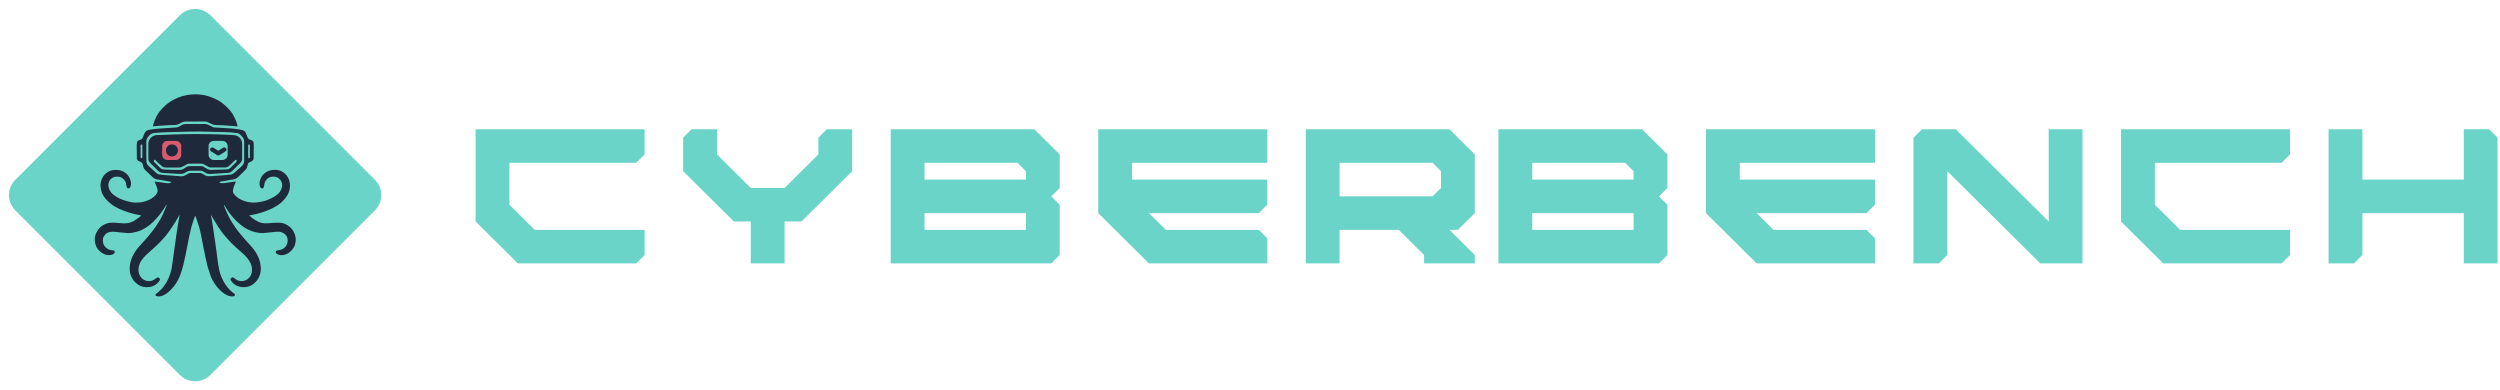 <svg width="1025" height="160" viewBox="0 0 1025 160" fill="none" xmlns="http://www.w3.org/2000/svg">
<path d="M153.715 73.715L86.285 6.285C82.814 2.814 77.186 2.814 73.715 6.285L6.285 73.715C2.814 77.186 2.814 82.814 6.285 86.285L73.715 153.715C77.186 157.186 82.814 157.186 86.285 153.715L153.715 86.285C157.186 82.814 157.186 77.186 153.715 73.715Z" fill="#6AD4C8"/>
<path d="M104.016 63.623C104.015 63.972 104.009 64.322 104.015 64.671C104.03 65.483 103.526 66.007 102.861 66.278C102.557 66.402 102.241 66.526 101.982 66.717C101.653 66.96 101.601 67.366 101.512 67.739C101.374 68.319 101.27 68.921 100.859 69.388C100.511 69.785 100.122 70.147 99.744 70.517C99.11 71.137 98.454 71.736 97.837 72.371C97.098 73.129 96.219 73.541 95.152 73.649C94.388 73.726 93.635 73.911 92.877 74.042C92.05 74.184 91.222 74.312 90.397 74.46C90.217 74.492 90.049 74.583 89.822 74.666C90.156 74.974 90.473 75.107 90.839 75.118C91.579 75.142 92.306 75.047 93.033 74.922C93.761 74.797 94.495 74.71 95.227 74.609C95.673 74.547 96.119 74.488 96.565 74.431C96.607 74.426 96.688 74.445 96.689 74.459C96.696 74.519 96.693 74.587 96.67 74.642C96.429 75.197 96.142 75.736 95.95 76.307C95.744 76.917 95.574 77.549 95.487 78.184C95.408 78.76 95.705 79.269 96.066 79.712C96.971 80.821 98.125 81.592 99.456 82.141C100.254 82.47 101.073 82.719 101.918 82.878C102.954 83.072 104.011 83.109 105.057 83.028C105.838 82.968 106.609 82.772 107.385 82.641C108.653 82.425 109.822 81.942 110.984 81.418C112.009 80.956 112.958 80.383 113.81 79.673C114.524 79.078 115.044 78.32 115.371 77.445C115.585 76.875 115.734 76.289 115.675 75.683C115.602 74.928 115.373 74.213 114.859 73.627C114.009 72.656 112.883 72.311 111.629 72.423C110.686 72.507 109.894 72.935 109.256 73.659C108.704 74.286 108.419 74.993 108.333 75.802C108.302 76.098 108.268 76.403 108.168 76.681C108.098 76.877 107.951 77.103 107.774 77.192C107.508 77.326 107.205 77.282 106.952 77.061C106.598 76.753 106.537 76.328 106.466 75.913C106.276 74.816 106.551 73.789 107.041 72.817C107.562 71.785 108.363 71.009 109.383 70.433C110.616 69.736 111.951 69.555 113.332 69.659C114.367 69.737 115.333 70.081 116.175 70.687C116.952 71.246 117.606 71.918 118.065 72.772C118.528 73.633 118.779 74.536 118.864 75.501C119.008 77.134 118.639 78.655 117.809 80.055C117.423 80.706 116.937 81.305 116.454 81.893C115.613 82.915 114.554 83.696 113.437 84.402C112.433 85.035 111.388 85.594 110.276 86.025C109.423 86.356 108.578 86.714 107.708 86.998C106.742 87.314 105.758 87.585 104.77 87.828C104.024 88.011 103.259 88.117 102.503 88.258C102.39 88.279 102.278 88.305 102.13 88.336C102.572 88.696 102.985 89.056 103.423 89.384C104.204 89.97 105.006 90.523 105.909 90.924C106.682 91.266 107.471 91.522 108.327 91.529C108.927 91.533 109.528 91.556 110.127 91.523C110.834 91.484 111.537 91.362 112.244 91.334C113.094 91.299 113.949 91.298 114.799 91.331C116.036 91.379 117.15 91.844 118.146 92.519C119.536 93.461 120.48 94.75 120.961 96.36C121.187 97.119 121.305 97.887 121.248 98.667C121.151 99.985 120.748 101.208 119.887 102.25C119.256 103.012 118.538 103.68 117.618 104.104C116.803 104.479 115.947 104.705 115.046 104.606C114.407 104.536 113.782 104.373 113.299 103.892C112.847 103.441 113.006 103.045 113.391 102.77C113.547 102.659 113.791 102.665 113.996 102.623C114.409 102.539 114.837 102.501 115.233 102.369C116.483 101.955 117.334 101.096 117.738 99.885C118.058 98.929 118.045 97.932 117.577 97.001C117.24 96.331 116.693 95.84 116.027 95.478C115.403 95.139 114.74 94.993 114.022 94.998C113.187 95.003 112.365 95.094 111.541 95.204C110.856 95.296 110.167 95.354 109.478 95.413C108.77 95.474 108.06 95.556 107.351 95.558C106.499 95.56 105.66 95.416 104.826 95.231C103.739 94.99 102.706 94.616 101.715 94.13C100.644 93.605 99.64 92.966 98.734 92.195C97.968 91.543 97.198 90.89 96.487 90.183C95.896 89.593 95.39 88.921 94.841 88.29C93.724 87.006 92.886 85.538 91.978 84.117C91.945 84.065 91.875 84.036 91.822 83.996C91.799 84.012 91.775 84.027 91.752 84.042C91.939 84.558 92.097 85.087 92.319 85.589C92.868 86.827 93.409 88.072 94.025 89.279C94.49 90.189 95.046 91.056 95.597 91.921C96.104 92.715 96.638 93.495 97.2 94.253C97.715 94.949 98.271 95.616 98.831 96.278C99.605 97.195 100.397 98.098 101.187 99.002C101.494 99.353 101.82 99.69 102.133 100.037C102.954 100.945 103.791 101.84 104.48 102.855C105.342 104.127 106.047 105.473 106.463 106.947C106.653 107.625 106.773 108.325 106.869 109.022C106.938 109.523 106.941 110.037 106.925 110.543C106.894 111.567 106.645 112.549 106.24 113.492C105.79 114.541 105.072 115.399 104.215 116.146C103.412 116.847 102.478 117.341 101.433 117.579C100.738 117.738 100.025 117.797 99.296 117.718C98.649 117.647 98.029 117.52 97.423 117.297C96.854 117.088 96.339 116.788 95.891 116.394C95.424 115.985 94.991 115.54 94.669 115.003C94.488 114.7 94.479 114.448 94.698 114.145C94.906 113.857 95.189 113.631 95.553 113.733C95.799 113.802 96.011 114.008 96.22 114.174C97.024 114.814 97.893 115.248 98.969 115.259C100.261 115.273 101.308 114.792 102.154 113.871C102.725 113.25 103.068 112.496 103.227 111.678C103.479 110.385 103.294 109.122 102.745 107.939C102.43 107.259 102.003 106.614 101.539 106.019C101.039 105.378 100.463 104.788 99.874 104.222C99.119 103.497 98.316 102.819 97.536 102.119C97.097 101.726 96.658 101.334 96.226 100.934C95.736 100.479 95.23 100.038 94.774 99.552C93.972 98.699 93.202 97.817 92.421 96.945C91.246 95.634 90.239 94.2 89.285 92.733C88.617 91.706 88.007 90.642 87.377 89.592C87.124 89.17 86.888 88.738 86.642 88.313C86.614 88.265 86.568 88.228 86.481 88.216C86.629 88.977 86.789 89.736 86.92 90.499C87.028 91.124 87.095 91.755 87.19 92.382C87.265 92.875 87.363 93.365 87.436 93.859C87.518 94.412 87.582 94.968 87.658 95.522C87.707 95.878 87.763 96.232 87.816 96.587C87.885 97.048 87.951 97.51 88.022 97.972C88.106 98.515 88.2 99.057 88.277 99.601C88.356 100.155 88.415 100.712 88.492 101.267C88.59 101.96 88.706 102.651 88.798 103.345C88.88 103.959 88.932 104.577 89.014 105.19C89.102 105.842 89.215 106.491 89.308 107.143C89.373 107.589 89.409 108.04 89.484 108.485C89.617 109.289 89.737 110.097 89.922 110.889C90.302 112.512 90.904 114.064 91.734 115.513C92.206 116.336 92.76 117.119 93.343 117.87C93.785 118.439 94.313 118.949 94.839 119.447C95.198 119.788 95.615 120.071 96.016 120.365C96.376 120.629 96.481 120.929 96.225 121.209C96.096 121.349 95.869 121.438 95.672 121.477C95.041 121.602 94.422 121.507 93.814 121.315C92.626 120.938 91.65 120.236 90.735 119.426C89.668 118.482 88.749 117.417 87.967 116.239C87.31 115.25 86.743 114.212 86.355 113.09C85.949 111.917 85.537 110.744 85.182 109.555C84.95 108.778 84.816 107.972 84.633 107.18C84.469 106.47 84.283 105.765 84.131 105.052C84.004 104.451 83.92 103.841 83.799 103.239C83.715 102.817 83.593 102.404 83.504 101.983C83.419 101.584 83.356 101.181 83.281 100.781C83.185 100.266 83.088 99.752 82.988 99.238C82.809 98.318 82.632 97.397 82.446 96.478C82.349 95.998 82.244 95.52 82.129 95.044C81.929 94.223 81.751 93.395 81.504 92.588C81.152 91.442 80.749 90.31 80.362 89.174C80.289 88.961 80.188 88.757 80.1 88.548C80.069 88.548 80.038 88.548 80.006 88.549C79.902 88.787 79.777 89.018 79.695 89.264C79.297 90.457 78.879 91.645 78.531 92.853C78.26 93.792 78.082 94.756 77.862 95.709C77.73 96.283 77.583 96.853 77.465 97.429C77.309 98.185 77.177 98.946 77.03 99.704C76.903 100.356 76.764 101.006 76.637 101.658C76.487 102.423 76.349 103.191 76.195 103.956C76.076 104.548 75.943 105.139 75.813 105.729C75.595 106.717 75.395 107.709 75.147 108.69C74.916 109.604 74.643 110.509 74.37 111.413C74.002 112.63 73.516 113.803 72.917 114.93C72.423 115.861 71.851 116.745 71.163 117.549C70.672 118.124 70.165 118.69 69.619 119.214C68.907 119.898 68.116 120.499 67.227 120.948C66.524 121.304 65.769 121.544 64.965 121.529C64.666 121.524 64.36 121.452 64.073 121.36C63.717 121.246 63.625 120.788 63.905 120.548C64.308 120.2 64.748 119.893 65.146 119.54C65.595 119.142 66.027 118.723 66.442 118.29C66.69 118.03 66.903 117.734 67.111 117.44C67.458 116.95 67.813 116.462 68.12 115.948C68.855 114.721 69.425 113.421 69.851 112.06C70.124 111.186 70.35 110.304 70.471 109.396C70.599 108.429 70.744 107.464 70.885 106.498C71.021 105.558 71.167 104.618 71.297 103.677C71.379 103.08 71.43 102.48 71.512 101.883C71.602 101.231 71.717 100.583 71.812 99.931C71.891 99.386 71.956 98.838 72.031 98.292C72.087 97.879 72.151 97.467 72.21 97.054C72.29 96.501 72.366 95.948 72.447 95.395C72.495 95.073 72.554 94.754 72.602 94.433C72.674 93.955 72.736 93.475 72.812 92.998C72.964 92.061 73.122 91.125 73.278 90.189C73.382 89.566 73.488 88.943 73.595 88.32C73.603 88.274 73.627 88.231 73.644 88.187C73.623 88.174 73.602 88.162 73.58 88.149C73.498 88.272 73.407 88.39 73.333 88.518C72.83 89.393 72.362 90.288 71.822 91.14C71.064 92.338 70.269 93.514 69.461 94.68C68.985 95.368 68.469 96.031 67.941 96.683C67.504 97.222 67.034 97.734 66.563 98.245C66.06 98.791 65.555 99.337 65.024 99.855C64.289 100.571 63.534 101.269 62.776 101.962C62.008 102.664 61.239 103.363 60.448 104.039C59.518 104.834 58.715 105.734 58.023 106.733C57.387 107.653 56.978 108.667 56.828 109.764C56.682 110.831 56.796 111.88 57.28 112.868C57.769 113.866 58.53 114.607 59.577 115.002C60.416 115.318 61.295 115.368 62.184 115.105C62.927 114.886 63.542 114.475 64.116 113.99C64.645 113.542 65.393 113.752 65.561 114.42C65.645 114.754 65.44 115.02 65.259 115.267C64.738 115.975 64.112 116.583 63.328 117.008C62.729 117.333 62.082 117.561 61.4 117.646C60.891 117.71 60.372 117.768 59.862 117.745C58.589 117.687 57.419 117.285 56.396 116.537C55.47 115.86 54.696 115.041 54.135 114.032C53.654 113.166 53.376 112.239 53.239 111.279C53.115 110.42 53.155 109.552 53.265 108.681C53.471 107.055 54.05 105.563 54.834 104.137C55.334 103.229 55.909 102.365 56.602 101.584C57.221 100.887 57.845 100.193 58.467 99.498C59.094 98.797 59.737 98.108 60.346 97.391C61.054 96.557 61.736 95.701 62.422 94.849C63.535 93.463 64.512 91.986 65.408 90.459C65.898 89.624 66.379 88.779 66.778 87.901C67.315 86.725 67.77 85.512 68.257 84.314C68.29 84.231 68.302 84.139 68.339 83.989C68.244 84.042 68.161 84.06 68.128 84.11C67.692 84.781 67.28 85.469 66.827 86.129C66.337 86.847 65.846 87.569 65.29 88.237C64.53 89.148 63.744 90.043 62.903 90.882C62.048 91.734 61.091 92.484 60.076 93.156C58.851 93.967 57.543 94.622 56.114 95.006C55.391 95.201 54.65 95.342 53.909 95.457C53.386 95.538 52.847 95.577 52.319 95.558C51.568 95.53 50.82 95.436 50.072 95.363C49.435 95.301 48.797 95.247 48.165 95.154C47.398 95.041 46.63 94.98 45.855 95.007C44.391 95.059 43.281 95.727 42.559 96.955C42.158 97.635 42.118 98.407 42.222 99.195C42.349 100.154 42.78 100.94 43.495 101.578C44.116 102.132 44.851 102.475 45.695 102.572C45.983 102.605 46.273 102.624 46.556 102.68C47.049 102.778 47.208 103.45 46.846 103.849C46.445 104.293 45.902 104.469 45.339 104.559C43.961 104.779 42.737 104.371 41.629 103.585C40.72 102.942 39.993 102.134 39.507 101.141C39.172 100.458 38.978 99.733 38.893 98.972C38.725 97.47 39.071 96.084 39.829 94.795C40.085 94.358 40.428 93.967 40.755 93.574C41.375 92.828 42.175 92.316 43.058 91.919C43.763 91.603 44.491 91.367 45.271 91.327C45.822 91.299 46.376 91.257 46.926 91.282C47.659 91.316 48.389 91.412 49.121 91.475C49.429 91.501 49.738 91.513 50.047 91.529C50.382 91.547 50.717 91.579 51.052 91.577C52.01 91.572 52.941 91.44 53.841 91.078C54.96 90.627 55.929 89.949 56.88 89.24C57.251 88.963 57.593 88.646 57.944 88.35C57.148 88.183 56.355 88.036 55.573 87.847C54.592 87.609 53.6 87.39 52.647 87.066C51.343 86.624 50.043 86.149 48.793 85.579C47.653 85.059 46.55 84.44 45.578 83.638C45.007 83.167 44.412 82.715 43.903 82.185C42.859 81.099 41.996 79.881 41.569 78.426C41.399 77.847 41.335 77.236 41.247 76.636C41.093 75.585 41.297 74.573 41.663 73.592C42.037 72.587 42.636 71.735 43.485 71.041C44.237 70.428 45.061 69.995 46.016 69.787C46.805 69.615 47.594 69.629 48.394 69.693C49.125 69.751 49.804 69.976 50.448 70.287C51.211 70.656 51.866 71.172 52.41 71.828C53.064 72.615 53.438 73.518 53.635 74.499C53.78 75.221 53.691 75.936 53.47 76.632C53.325 77.085 52.873 77.32 52.406 77.216C52.191 77.168 51.966 76.895 51.922 76.642C51.839 76.168 51.749 75.695 51.665 75.22C51.553 74.584 51.222 74.06 50.792 73.59C49.937 72.656 48.841 72.299 47.6 72.422C46.787 72.502 46.033 72.823 45.445 73.391C44.964 73.857 44.675 74.453 44.524 75.111C44.211 76.478 44.687 77.651 45.444 78.751C46.005 79.567 46.816 80.117 47.643 80.637C48.629 81.256 49.686 81.751 50.792 82.109C51.782 82.428 52.803 82.669 53.825 82.879C54.848 83.089 55.9 83.105 56.938 83.03C57.83 82.966 58.718 82.814 59.577 82.534C60.544 82.218 61.472 81.831 62.316 81.262C63.119 80.719 63.844 80.097 64.34 79.26C64.626 78.776 64.688 78.252 64.571 77.693C64.387 76.81 64.049 75.983 63.691 75.161C63.612 74.979 63.508 74.808 63.427 74.626C63.404 74.575 63.421 74.506 63.42 74.446C63.473 74.447 63.526 74.443 63.577 74.45C64.269 74.536 64.962 74.616 65.653 74.713C66.257 74.798 66.855 74.922 67.461 74.995C68.164 75.079 68.872 75.222 69.58 75.061C69.807 75.01 70.014 74.871 70.23 74.773C70.23 74.734 70.23 74.696 70.23 74.657C70.067 74.59 69.911 74.492 69.741 74.46C68.785 74.28 67.827 74.111 66.868 73.948C66.016 73.803 65.161 73.673 64.308 73.534C63.726 73.44 63.205 73.21 62.777 72.809C61.916 72.003 61.06 71.191 60.21 70.374C59.855 70.033 59.487 69.699 59.184 69.316C58.821 68.856 58.707 68.282 58.591 67.721C58.471 67.139 58.262 66.627 57.638 66.391C57.349 66.281 57.054 66.173 56.79 66.017C56.317 65.736 56.1 65.289 56.093 64.755C56.082 63.936 56.097 63.117 56.088 62.298C56.079 61.389 56.044 60.479 56.044 59.57C56.044 59.186 56.085 58.8 56.143 58.419C56.215 57.938 56.577 57.677 56.989 57.488C57.232 57.378 57.495 57.308 57.752 57.227C58.276 57.061 58.46 56.618 58.642 56.176C58.85 55.67 59.043 55.158 59.256 54.654C59.598 53.849 60.237 53.397 61.095 53.243C61.853 53.107 62.615 52.977 63.38 52.888C64.204 52.792 65.033 52.743 65.86 52.678C66.569 52.623 67.278 52.572 67.988 52.525C68.588 52.486 69.189 52.458 69.789 52.421C70.602 52.372 71.416 52.328 72.229 52.266C72.862 52.217 73.403 51.925 73.933 51.606C74.399 51.324 74.858 51.022 75.41 50.919C75.61 50.881 75.814 50.841 76.016 50.84C78.629 50.835 81.243 50.845 83.856 50.832C84.617 50.828 85.274 51.076 85.917 51.445C86.409 51.727 86.932 51.961 87.455 52.187C87.626 52.261 87.839 52.255 88.034 52.267C89.02 52.322 90.008 52.368 90.995 52.423C91.483 52.451 91.97 52.492 92.457 52.524C93.288 52.577 94.121 52.608 94.95 52.683C95.857 52.764 96.766 52.853 97.666 52.994C98.346 53.1 99.025 53.256 99.683 53.458C100.199 53.616 100.546 54.029 100.772 54.5C101.027 55.03 101.257 55.576 101.446 56.132C101.658 56.753 102.008 57.186 102.691 57.337C103.082 57.423 103.464 57.578 103.7 57.925C103.832 58.119 103.987 58.344 104 58.562C104.05 59.434 104.049 60.309 104.063 61.183C104.064 61.245 104.032 61.308 104.015 61.407C104.015 61.455 104.016 61.466 104.016 61.476C104.016 61.579 104.015 61.682 104.015 61.819C104.015 61.864 104.016 61.875 104.016 61.885C104.015 62.037 104.014 62.189 104.014 62.342C104.014 62.732 104.014 63.123 104.014 63.553C104.015 63.602 104.016 63.613 104.016 63.623ZM101.722 62.239C101.739 63.028 101.754 63.817 101.775 64.607C101.782 64.854 101.982 64.955 102.218 64.85C102.442 64.751 102.451 64.564 102.451 64.367C102.451 63.108 102.45 61.85 102.453 60.592C102.453 60.495 102.484 60.398 102.502 60.269C102.502 60.258 102.501 60.248 102.503 60.192C102.485 59.958 102.483 59.722 102.445 59.492C102.41 59.277 102.258 59.182 102.034 59.221C101.832 59.257 101.754 59.401 101.752 59.578C101.748 59.881 101.776 60.185 101.771 60.488C101.763 61.035 101.741 61.582 101.723 62.16C101.723 62.171 101.724 62.181 101.722 62.239ZM98.515 55.18C98.155 54.918 97.793 54.639 97.339 54.575C96.573 54.467 95.801 54.385 95.029 54.318C94.397 54.263 93.76 54.242 93.125 54.212C92.308 54.174 91.491 54.132 90.674 54.111C89.041 54.069 87.407 54.041 85.774 54.006C85.066 53.991 84.358 53.971 83.65 53.956C82.82 53.937 81.991 53.907 81.161 53.908C80.262 53.909 79.363 53.938 78.464 53.956C77.687 53.971 76.909 53.99 76.132 54.007C74.559 54.041 72.987 54.071 71.414 54.11C70.354 54.137 69.294 54.174 68.234 54.212C67.434 54.241 66.634 54.273 65.834 54.315C64.995 54.359 64.153 54.389 63.318 54.478C62.934 54.519 62.545 54.647 62.191 54.805C61.592 55.071 61.164 55.553 60.76 56.046C60.291 56.618 60.003 57.268 60 58.01C59.991 59.969 59.992 61.928 59.999 63.887C60.002 64.701 60.038 65.516 60.047 66.33C60.054 66.896 60.311 67.363 60.67 67.766C60.988 68.125 61.366 68.432 61.721 68.759C62.507 69.481 63.287 70.21 64.085 70.919C64.399 71.197 64.761 71.421 65.194 71.49C65.553 71.548 65.914 71.604 66.276 71.642C66.989 71.718 67.703 71.787 68.418 71.846C68.965 71.891 69.514 71.91 70.062 71.952C70.872 72.014 71.681 72.086 72.491 72.155C72.84 72.185 73.188 72.25 73.536 72.247C74.168 72.243 74.822 72.377 75.424 72.114C75.93 71.892 76.421 71.629 76.887 71.337C77.311 71.072 77.743 70.92 78.247 70.924C79.505 70.934 80.764 70.924 82.023 70.932C82.206 70.933 82.406 70.952 82.567 71.027C82.931 71.197 83.291 71.384 83.625 71.605C84.293 72.047 85.003 72.319 85.823 72.258C86.131 72.235 86.44 72.227 86.749 72.205C87.423 72.157 88.097 72.101 88.772 72.053C89.533 71.999 90.295 71.95 91.056 71.899C91.304 71.882 91.552 71.868 91.8 71.846C92.557 71.78 93.316 71.718 94.072 71.641C94.516 71.596 94.976 71.575 95.367 71.332C95.717 71.115 96.063 70.882 96.376 70.617C96.8 70.258 97.187 69.856 97.599 69.481C98.154 68.978 98.743 68.507 99.27 67.978C99.85 67.396 100.112 66.67 100.11 65.846C100.102 63.239 100.104 60.632 100.109 58.026C100.11 57.43 99.924 56.884 99.596 56.409C99.294 55.974 98.897 55.604 98.515 55.18ZM58.365 61.684C58.368 61.606 58.375 61.528 58.374 61.451C58.368 60.827 58.364 60.203 58.352 59.58C58.348 59.401 58.272 59.259 58.071 59.221C57.86 59.182 57.701 59.265 57.664 59.468C57.621 59.706 57.609 59.952 57.607 60.194C57.606 60.409 57.65 60.624 57.651 60.839C57.655 62.004 57.651 63.17 57.655 64.336C57.656 64.45 57.651 64.595 57.715 64.672C57.801 64.773 57.95 64.873 58.075 64.879C58.221 64.885 58.338 64.778 58.335 64.585C58.331 64.349 58.378 64.111 58.38 63.874C58.386 63.158 58.381 62.442 58.365 61.684Z" fill="#1E293B"/>
<path d="M74.895 39.383C75.69 39.212 76.457 38.995 77.24 38.884C78.102 38.761 78.977 38.711 79.848 38.673C80.947 38.626 82.037 38.73 83.125 38.91C84.121 39.074 85.093 39.313 86.038 39.645C86.791 39.909 87.526 40.229 88.255 40.554C89.526 41.12 90.687 41.868 91.742 42.762C92.426 43.343 93.097 43.948 93.711 44.599C94.513 45.449 95.23 46.373 95.759 47.418C96.123 48.137 96.49 48.858 96.784 49.606C97.04 50.259 97.197 50.95 97.395 51.625C97.409 51.671 97.397 51.725 97.397 51.8C97.109 51.782 96.829 51.771 96.551 51.747C96.263 51.722 95.976 51.675 95.687 51.654C94.9 51.597 94.113 51.55 93.326 51.498C92.803 51.464 92.282 51.425 91.759 51.398C90.986 51.358 90.212 51.328 89.438 51.294C89.051 51.277 88.664 51.262 88.278 51.243C87.65 51.212 87.069 51.043 86.522 50.726C86.038 50.446 85.528 50.206 85.019 49.971C84.856 49.897 84.658 49.88 84.475 49.867C84.097 49.838 83.718 49.815 83.34 49.814C81.101 49.809 78.861 49.801 76.622 49.819C76.088 49.824 75.531 49.849 75.027 49.999C74.519 50.15 74.049 50.447 73.588 50.721C73.036 51.048 72.446 51.217 71.809 51.242C71.214 51.265 70.619 51.271 70.024 51.296C69.38 51.323 68.736 51.361 68.093 51.397C67.219 51.446 66.344 51.49 65.471 51.553C64.695 51.608 63.921 51.685 63.146 51.756C63.012 51.768 62.88 51.797 62.684 51.828C62.75 51.519 62.791 51.245 62.868 50.981C63.18 49.913 63.552 48.867 64.078 47.88C64.582 46.935 65.137 46.019 65.859 45.218C66.47 44.54 67.09 43.863 67.767 43.25C68.849 42.27 70.057 41.452 71.365 40.78C72.293 40.303 73.25 39.894 74.247 39.578C74.455 39.511 74.665 39.448 74.895 39.383Z" fill="#1E293B"/>
<path d="M95.537 69.764C95.147 70.169 94.751 70.54 94.218 70.72C94.012 70.789 93.796 70.854 93.581 70.87C92.895 70.919 92.207 70.934 91.52 70.98C90.658 71.038 89.797 71.116 88.935 71.18C88.592 71.205 88.248 71.215 87.904 71.233C87.261 71.267 86.618 71.329 85.974 71.327C85.423 71.325 84.882 71.227 84.397 70.926C83.976 70.664 83.551 70.404 83.107 70.184C82.888 70.077 82.622 70.017 82.377 70.014C80.91 69.999 79.442 70.021 77.976 69.999C77.418 69.99 76.956 70.173 76.495 70.448C76.028 70.726 75.552 71.008 75.044 71.192C74.712 71.312 74.315 71.267 73.947 71.284C73.722 71.295 73.495 71.294 73.27 71.283C72.335 71.236 71.4 71.184 70.465 71.13C69.969 71.101 69.474 71.061 68.977 71.029C68.155 70.977 67.331 70.947 66.511 70.868C65.917 70.811 65.389 70.564 64.96 70.146C63.846 69.058 62.733 67.969 61.627 66.874C61.103 66.354 60.831 65.723 60.831 64.985C60.832 62.949 60.821 60.913 60.837 58.876C60.843 58.102 61.099 57.405 61.605 56.789C62.13 56.151 62.769 55.698 63.574 55.481C63.761 55.431 63.956 55.398 64.149 55.389C64.709 55.363 65.27 55.353 65.831 55.334C66.796 55.301 67.76 55.268 68.725 55.232C69.586 55.2 70.447 55.161 71.307 55.131C71.937 55.109 72.567 55.097 73.197 55.079C73.697 55.064 74.197 55.038 74.697 55.029C76.004 55.008 77.311 54.991 78.618 54.978C79.349 54.971 80.079 54.977 80.81 54.977C81.071 54.977 81.333 54.975 81.595 54.977C83.258 54.994 84.921 55.008 86.584 55.029C87.188 55.037 87.792 55.061 88.396 55.079C88.904 55.095 89.413 55.113 89.921 55.13C90.938 55.164 91.955 55.194 92.972 55.234C93.651 55.26 94.33 55.286 95.007 55.339C95.582 55.385 96.187 55.377 96.722 55.556C98.098 56.017 98.964 56.972 99.22 58.406C99.255 58.604 99.272 58.807 99.272 59.007C99.276 61.035 99.28 63.062 99.271 65.09C99.269 65.75 99.011 66.333 98.547 66.801C97.56 67.796 96.55 68.769 95.537 69.764ZM92.841 68.58C92.65 68.612 92.459 68.672 92.268 68.673C90.306 68.68 88.344 68.681 86.382 68.672C86.174 68.672 85.943 68.649 85.764 68.559C85.18 68.262 84.606 67.944 84.047 67.606C83.507 67.279 82.961 67.069 82.302 67.082C80.653 67.114 79.003 67.091 77.354 67.095C77.238 67.096 77.107 67.106 77.008 67.158C76.414 67.469 75.815 67.774 75.24 68.118C74.663 68.463 74.077 68.696 73.377 68.686C71.555 68.66 69.731 68.679 67.908 68.676C67.404 68.675 66.918 68.559 66.527 68.248C65.981 67.813 65.467 67.339 64.954 66.865C64.51 66.454 64.09 66.018 63.655 65.597C63.457 65.405 63.11 65.478 63.079 65.726C63.042 66.01 63.051 66.29 63.292 66.522C64.115 67.316 64.922 68.127 65.747 68.92C66.035 69.197 66.388 69.394 66.794 69.439C67.296 69.495 67.802 69.525 68.307 69.544C69.411 69.586 70.514 69.621 71.618 69.646C72.2 69.66 72.785 69.614 73.362 69.661C73.736 69.692 74.084 69.666 74.438 69.567C75.026 69.4 75.523 69.064 76.011 68.725C76.621 68.3 77.263 68.082 78.03 68.103C79.504 68.144 80.981 68.109 82.457 68.121C82.715 68.123 83.002 68.143 83.225 68.254C83.727 68.504 84.197 68.815 84.68 69.103C85.302 69.474 85.936 69.719 86.707 69.664C87.981 69.574 89.261 69.585 90.538 69.545C91.373 69.519 92.207 69.459 93.042 69.451C93.644 69.445 94.098 69.18 94.502 68.785C95.245 68.057 95.983 67.323 96.733 66.602C96.952 66.392 97.054 66.164 97.041 65.862C97.033 65.672 96.958 65.537 96.789 65.506C96.683 65.486 96.525 65.537 96.444 65.612C95.672 66.337 94.911 67.073 94.147 67.805C93.784 68.153 93.382 68.439 92.841 68.58Z" fill="#1E293B"/>
<path d="M91.201 57.768H87.645C86.467 57.768 85.512 58.723 85.512 59.901V63.456C85.512 64.634 86.467 65.589 87.645 65.589H91.201C92.38 65.589 93.335 64.634 93.335 63.456V59.901C93.335 58.723 92.38 57.768 91.201 57.768Z" fill="#6AD4C8"/>
<path d="M91.414 60.593C91.841 60.324 92.417 60.433 92.701 60.837C92.985 61.24 92.87 61.786 92.444 62.055L90.008 63.592C89.696 63.789 89.29 63.789 88.978 63.592L86.542 62.055C86.116 61.786 86.001 61.24 86.285 60.837C86.569 60.433 87.145 60.324 87.572 60.593L89.493 61.805L91.414 60.593Z" fill="#1E293B"/>
<path d="M72.176 57.768H68.62C67.442 57.768 66.486 58.723 66.486 59.901V63.456C66.486 64.634 67.442 65.589 68.62 65.589H72.176C73.354 65.589 74.31 64.634 74.31 63.456V59.901C74.31 58.723 73.354 57.768 72.176 57.768Z" fill="#D85A6F"/>
<path d="M72.964 61.681C72.964 63.045 71.858 64.151 70.493 64.151C69.129 64.151 68.023 63.045 68.023 61.681C68.023 60.317 69.129 59.211 70.493 59.211C71.858 59.211 72.964 60.317 72.964 61.681Z" fill="#1E293B"/>
<path d="M669.781 94.25V87.375H628.205V94.25H669.781ZM669.781 73.625V70.188L666.317 66.75H628.205V73.625H669.781ZM614.346 108V53H673.246L683.64 63.312V77.062L680.175 80.5L683.64 83.938V104.562L680.175 108H614.346ZM720.228 108L699.439 87.375V53H768.734V66.75H713.298V73.625H768.734V83.938L765.269 87.375H720.228L727.157 94.25H765.269L768.734 97.688V108H720.228ZM784.533 108V56.438L787.998 53H801.857L839.969 90.812V53H853.827V108H836.504L798.392 70.188V104.562L794.927 108H784.533ZM886.95 108L869.627 90.812V53H938.921V63.312L935.456 66.75H883.485V83.938L893.88 94.25H938.921V104.562L935.456 108H886.95ZM954.72 108V53H968.579V73.625H1010.16V53H1020.55L1024.01 56.438V108H1010.16V87.375H968.579V104.562L965.114 108H954.72Z" fill="#6AD4C8"/>
<path d="M212.324 108L195 90.812V53H264.294V63.312L260.83 66.75H208.859V83.938L219.253 94.25H264.294V104.562L260.83 108H212.324ZM307.811 108V90.812H300.882L280.094 70.188V56.438L283.558 53H293.953V63.312L307.811 77.062H321.67L335.529 63.312V56.438L338.994 53H349.388V70.188L328.6 90.812H321.67V108H307.811ZM420.623 94.25V87.375H379.046V94.25H420.623ZM420.623 73.625V70.188L417.158 66.75H379.046V73.625H420.623ZM365.187 108V53H424.088L434.482 63.312V77.062L431.017 80.5L434.482 83.938V104.562L431.017 108H365.187ZM471.069 108L450.281 87.375V53H519.575V66.75H464.14V73.625H519.575V83.938L516.111 87.375H471.069L477.999 94.25H516.111L519.575 97.688V108H471.069ZM587.345 80.5L590.81 77.062V70.188L587.345 66.75H549.233V80.5H587.345ZM535.374 108V53H594.275L604.669 63.312V87.375L597.739 94.25H594.275L604.669 104.562V108H583.881V104.562L573.486 94.25H549.233V108H535.374Z" fill="#6AD4C8"/>
</svg>
